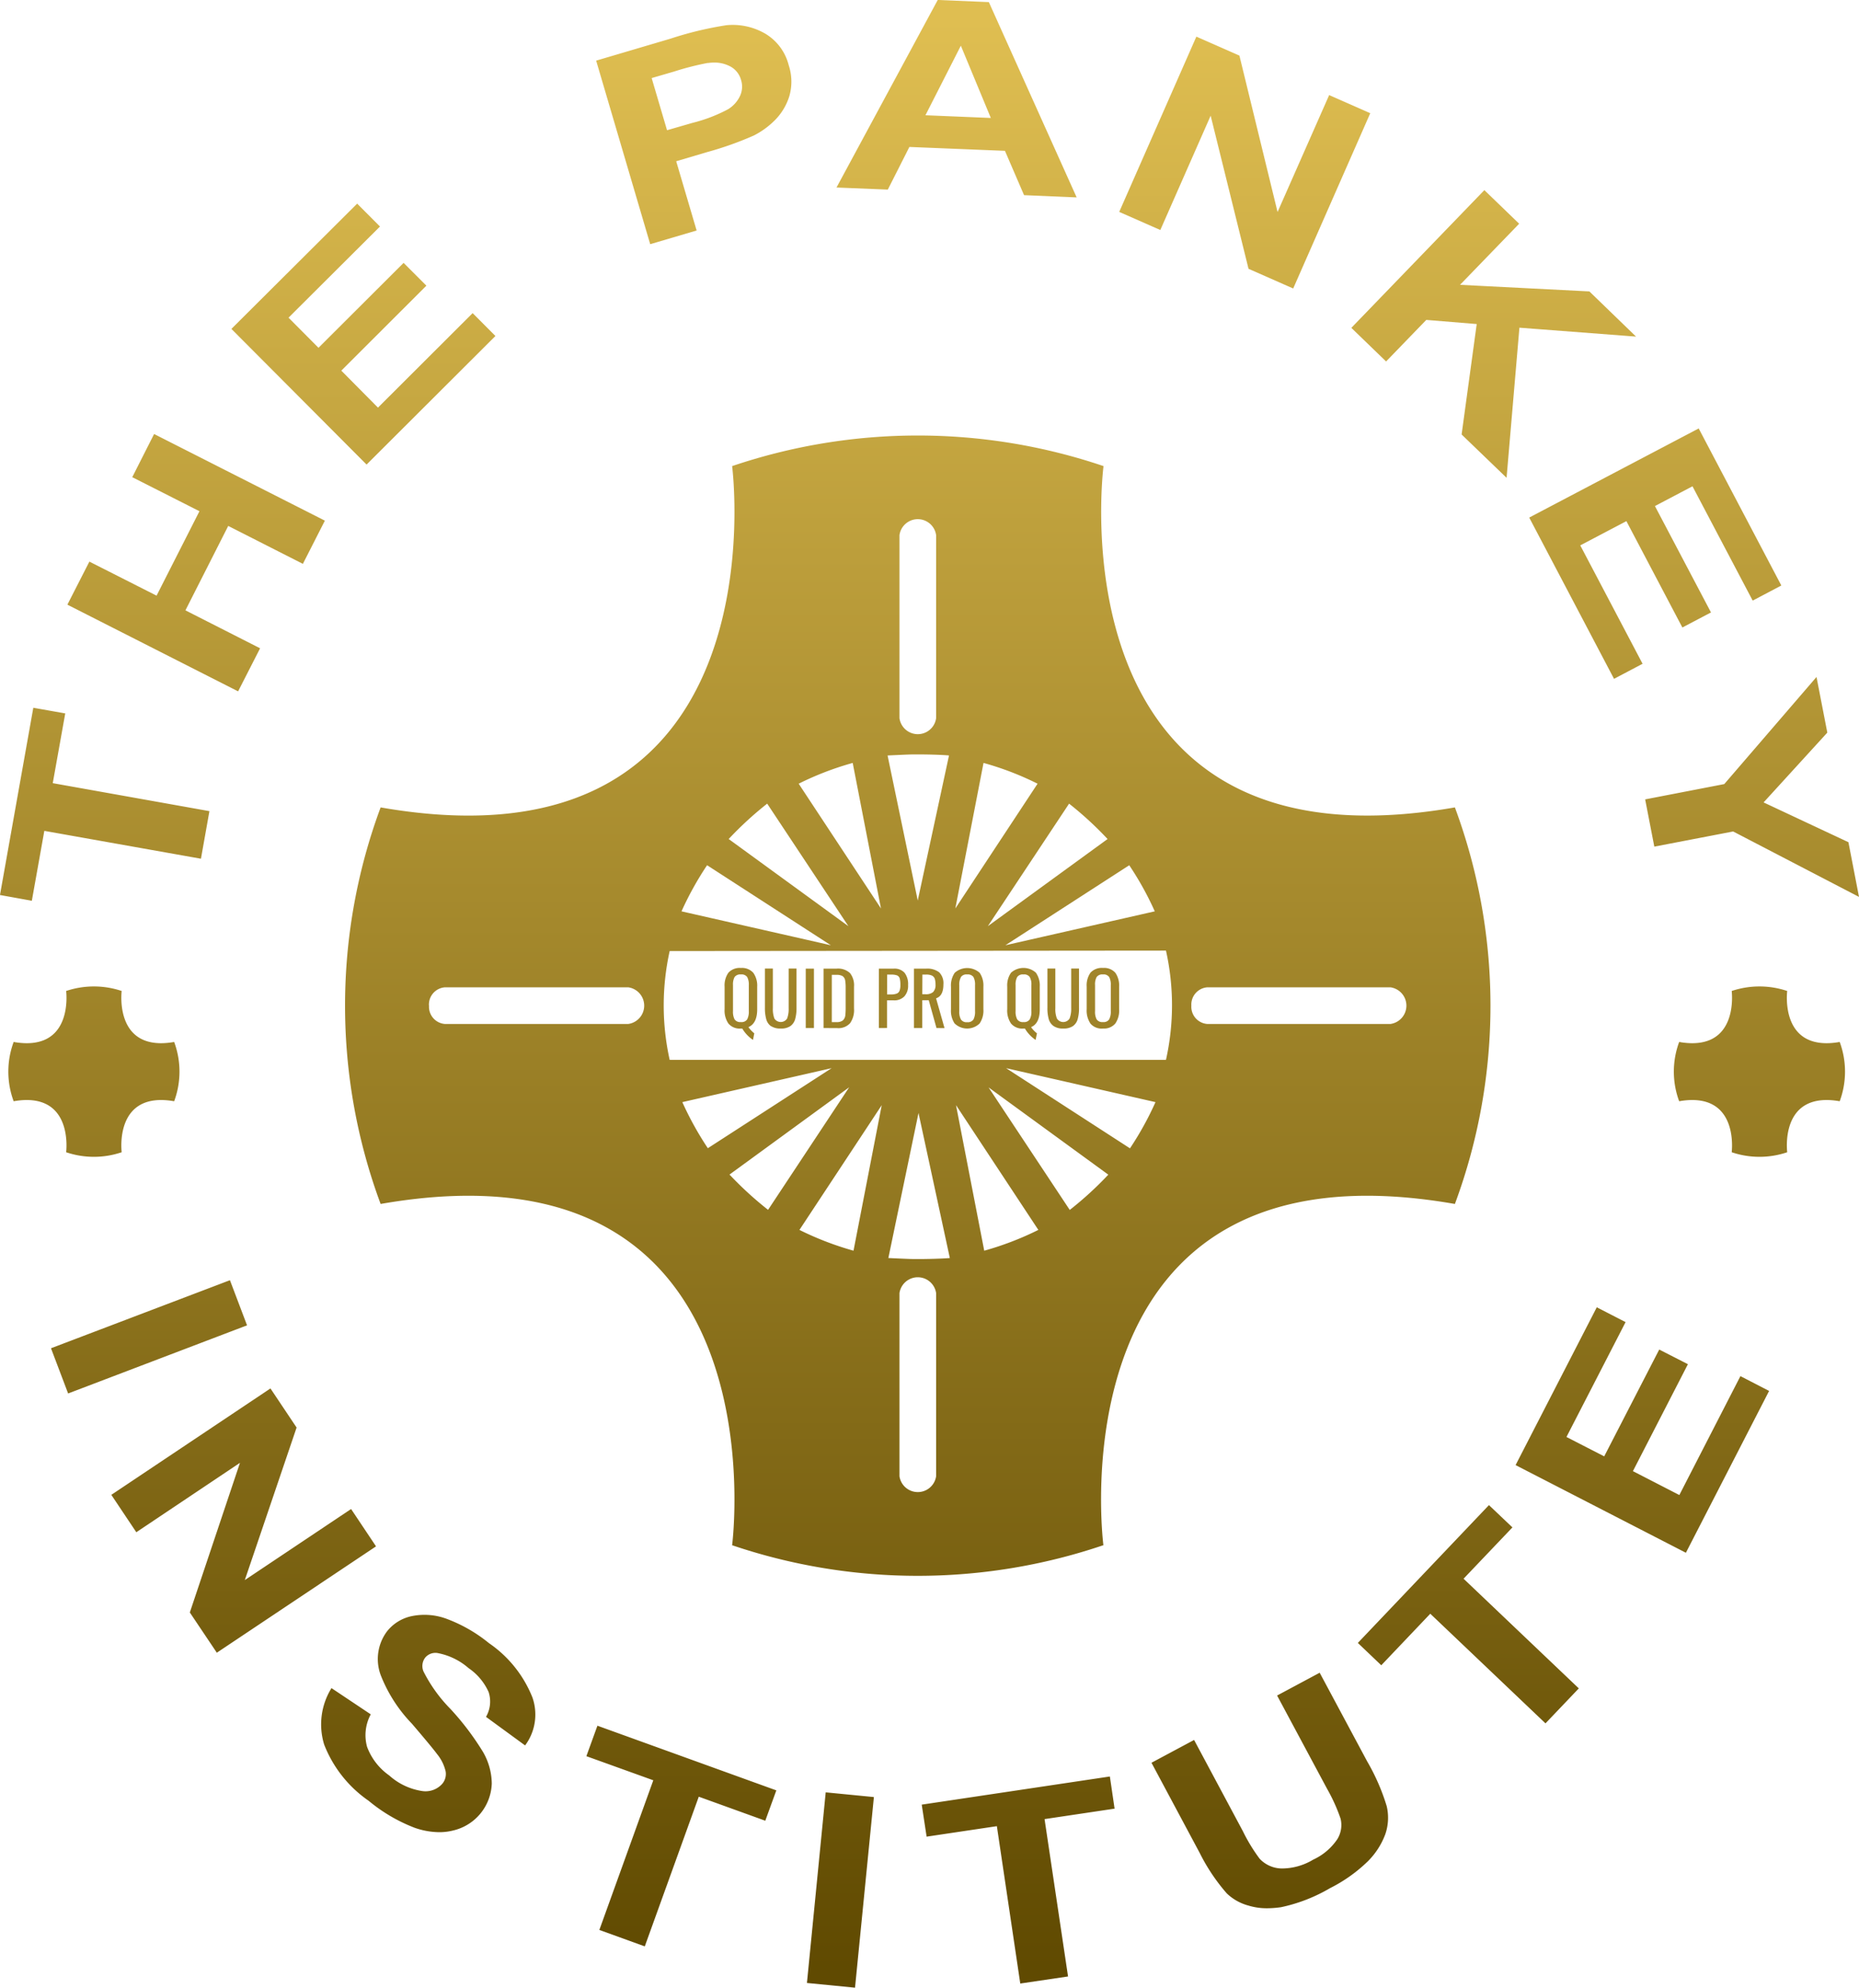 <svg xmlns="http://www.w3.org/2000/svg" xmlns:xlink="http://www.w3.org/1999/xlink" width="76.084" height="81.339" viewBox="0 0 76.084 81.339">
  <defs>
    <linearGradient id="linear-gradient" x1="0.5" x2="0.5" y2="1" gradientUnits="objectBoundingBox">
      <stop offset="0" stop-color="#dfbe51"/>
      <stop offset="1" stop-color="#604a01"/>
    </linearGradient>
  </defs>
  <path id="pankey" d="M42.027,87.144l.768-7.8,1.972.193-.772,7.8ZM49.8,80.728l-2.875.429-.2-1.31,7.7-1.152.193,1.316-2.866.428.961,6.439-1.955.289ZM33.531,84.974l2.208-6.124L33,77.864l.452-1.247,7.322,2.646-.452,1.242L37.6,79.522,35.39,85.647Zm26.581-.993a2.052,2.052,0,0,1-.9-.5A7.8,7.8,0,0,1,58.1,81.82l-1.972-3.687,1.744-.933,2,3.74a7.029,7.029,0,0,0,.682,1.119,1.259,1.259,0,0,0,.9.4,2.486,2.486,0,0,0,1.29-.36,2.4,2.4,0,0,0,.991-.84,1.1,1.1,0,0,0,.132-.84,7.154,7.154,0,0,0-.55-1.216l-2.048-3.821,1.743-.933,1.944,3.628a8.622,8.622,0,0,1,.8,1.835,2.07,2.07,0,0,1-.058,1.145,3.08,3.08,0,0,1-.714,1.108,6.212,6.212,0,0,1-1.55,1.1,6.707,6.707,0,0,1-2,.778,4.037,4.037,0,0,1-.58.044A2.546,2.546,0,0,1,60.112,83.982Zm-34.173-3.2a6.707,6.707,0,0,1-1.852-1.093,5,5,0,0,1-1.819-2.3,2.811,2.811,0,0,1,.3-2.309l1.607,1.073a1.794,1.794,0,0,0-.151,1.329,2.492,2.492,0,0,0,.905,1.17,2.592,2.592,0,0,0,1.33.636.914.914,0,0,0,.849-.3.622.622,0,0,0,.132-.5,1.742,1.742,0,0,0-.35-.708q-.213-.288-1.033-1.247a6,6,0,0,1-1.275-1.986,1.887,1.887,0,0,1,.263-1.795,1.744,1.744,0,0,1,1.027-.622,2.6,2.6,0,0,1,1.452.131,6.093,6.093,0,0,1,1.687.977,4.878,4.878,0,0,1,1.781,2.225,2.115,2.115,0,0,1-.3,1.962l-1.6-1.169A1.252,1.252,0,0,0,29,75.242a2.339,2.339,0,0,0-.82-.98,2.675,2.675,0,0,0-1.235-.611.543.543,0,0,0-.547.187.569.569,0,0,0-.067.554,6.087,6.087,0,0,0,1.106,1.539,11.154,11.154,0,0,1,1.333,1.761,2.63,2.63,0,0,1,.358,1.293,2.047,2.047,0,0,1-1.612,1.927,2.284,2.284,0,0,1-.544.062A3.112,3.112,0,0,1,25.939,80.782Zm41.6-8.746-2.006,2.109-.959-.914,5.366-5.64.961.912-2,2.1,4.717,4.488-1.364,1.431Zm-50.769-.052,2.052-6.123L14.58,68.7,13.557,67.17l6.513-4.354,1.07,1.6-2.12,6.242L23.37,67.75l1.021,1.528-6.516,4.352ZM38.965,69.23s2.189-16.863-14.386-13.963a23.331,23.331,0,0,1,0-16.227c16.574,2.9,14.386-13.966,14.386-13.966a23.7,23.7,0,0,1,15.2,0S51.973,41.936,68.546,39.04a23.331,23.331,0,0,1,0,16.227C51.973,52.367,54.16,69.23,54.16,69.23a23.665,23.665,0,0,1-15.2,0Zm6.849-10.315v7.494a.758.758,0,0,0,1.5,0V58.915a.758.758,0,0,0-1.5,0Zm-.455-1.435c.927.042.927.042,1.237.042.33,0,.955-.014,1.279-.042l-1.282-5.936Zm3.924-.3a12.577,12.577,0,0,0,2.215-.851l-3.37-5.106Zm-7.563-.851a12.668,12.668,0,0,0,2.213.851l1.155-5.956Zm11.063-.817a14.118,14.118,0,0,0,1.578-1.444l-4.9-3.57ZM38.858,54.064a14.358,14.358,0,0,0,1.578,1.444l3.319-5.015Zm16.39-1.073A12.929,12.929,0,0,0,56.292,51.1l-6.114-1.39ZM36.927,51.1a13.094,13.094,0,0,0,1.044,1.886l5.067-3.276Zm-.518-6.182a10.285,10.285,0,0,0,0,4.453H56.721a10.239,10.239,0,0,0,0-4.471ZM57.76,47.152a.706.706,0,0,0,.654.75h7.493a.757.757,0,0,0,0-1.5H58.415A.708.708,0,0,0,57.76,47.152Zm-31.2,0a.705.705,0,0,0,.652.75h7.5a.757.757,0,0,0,0-1.5h-7.5A.707.707,0,0,0,26.557,47.152Zm23.589-2.471,6.114-1.388a12.7,12.7,0,0,0-1.045-1.886ZM36.893,43.293l6.113,1.388L37.94,41.406A13.043,13.043,0,0,0,36.893,43.293Zm12.538.607,4.9-3.566a14.218,14.218,0,0,0-1.575-1.448ZM38.824,40.334l4.9,3.566L40.4,38.886A14.156,14.156,0,0,0,38.824,40.334ZM48.1,43.176l3.366-5.106a12.2,12.2,0,0,0-2.212-.85ZM41.689,38.07l3.368,5.106L43.9,37.22A12.362,12.362,0,0,0,41.689,38.07Zm3.638-1.155,1.235,5.936,1.279-5.936c-.322-.031-.947-.043-1.277-.043C46.255,36.872,46.255,36.872,45.327,36.915Zm.487-9.019v7.493a.757.757,0,0,0,1.5,0V27.9a.757.757,0,0,0-1.5,0ZM71.03,65.953l3.323-6.458,1.179.607-2.42,4.7,1.545.793,2.252-4.371,1.174.6L75.832,66.2l1.9.978,2.5-4.866,1.174.606L78,69.54ZM11.088,61.172l7.324-2.785.7,1.847-7.323,2.788Zm68.787-8.021s.327-2.519-2.15-2.087a3.485,3.485,0,0,1,0-2.425c2.477.433,2.15-2.087,2.15-2.087a3.574,3.574,0,0,1,2.272,0s-.33,2.52,2.148,2.087a3.485,3.485,0,0,1,0,2.425c-2.479-.432-2.148,2.087-2.148,2.087a3.542,3.542,0,0,1-2.272,0Zm-68.167,0s.328-2.519-2.148-2.087a3.485,3.485,0,0,1,0-2.425c2.477.433,2.148-2.087,2.148-2.087a3.574,3.574,0,0,1,2.273,0s-.326,2.52,2.148,2.087a3.485,3.485,0,0,1,0,2.425c-2.474-.432-2.148,2.087-2.148,2.087a3.542,3.542,0,0,1-2.273,0Zm39.24-5.062a.535.535,0,0,1-.059,0,.6.6,0,0,1-.509-.205.938.938,0,0,1-.156-.586v-.921a.9.9,0,0,1,.157-.573.76.76,0,0,1,1.017,0,.909.909,0,0,1,.158.571V47.3c0,.387-.117.63-.356.731a1.164,1.164,0,0,0,.241.254l-.056.269A1.446,1.446,0,0,1,50.948,48.089Zm-.316-2.106a.626.626,0,0,0-.066.326v1.066a.667.667,0,0,0,.066.337.271.271,0,0,0,.257.112.268.268,0,0,0,.257-.112.638.638,0,0,0,.067-.337V46.309a.6.6,0,0,0-.067-.326.271.271,0,0,0-.257-.107A.274.274,0,0,0,50.632,45.983ZM39.38,48.089a.419.419,0,0,1-.056,0,.6.6,0,0,1-.511-.205.938.938,0,0,1-.156-.586v-.921a.9.9,0,0,1,.156-.573.624.624,0,0,1,.511-.194.618.618,0,0,1,.509.2.909.909,0,0,1,.158.571V47.3c0,.387-.121.63-.36.731a1.338,1.338,0,0,0,.241.254l-.053.269A1.447,1.447,0,0,1,39.38,48.089Zm-.316-2.106a.647.647,0,0,0-.064.326v1.066a.689.689,0,0,0,.064.337.279.279,0,0,0,.26.112.272.272,0,0,0,.258-.112.687.687,0,0,0,.066-.337V46.309a.645.645,0,0,0-.066-.326.276.276,0,0,0-.258-.107A.283.283,0,0,0,39.065,45.983Zm14.565,1.9a.956.956,0,0,1-.153-.586v-.921a.9.9,0,0,1,.156-.573.624.624,0,0,1,.511-.194.614.614,0,0,1,.508.2.921.921,0,0,1,.153.571V47.3a.932.932,0,0,1-.156.583.6.6,0,0,1-.5.205A.6.6,0,0,1,53.629,47.885Zm.254-1.9a.619.619,0,0,0-.064.326v1.066a.66.66,0,0,0,.064.337.275.275,0,0,0,.26.112.267.267,0,0,0,.254-.112.687.687,0,0,0,.066-.337V46.309a.645.645,0,0,0-.066-.326.27.27,0,0,0-.254-.107A.279.279,0,0,0,53.883,45.983Zm-1.76,2.005a.518.518,0,0,1-.2-.285,1.625,1.625,0,0,1-.054-.459V45.633h.324V47.26a1.038,1.038,0,0,0,.065.419.305.305,0,0,0,.518,0,1.085,1.085,0,0,0,.066-.419V45.633h.32v1.611a1.625,1.625,0,0,1-.054.459.512.512,0,0,1-.194.285.669.669,0,0,1-.4.1A.659.659,0,0,1,52.123,47.988Zm-4.048-.1a.938.938,0,0,1-.153-.586v-.921a.919.919,0,0,1,.153-.573.766.766,0,0,1,1.021,0,.921.921,0,0,1,.153.571V47.3a.932.932,0,0,1-.156.583.735.735,0,0,1-1.019,0Zm.254-1.9a.614.614,0,0,0-.068.326v1.066a.654.654,0,0,0,.068.337.27.27,0,0,0,.256.112.276.276,0,0,0,.258-.112.689.689,0,0,0,.064-.337V46.309a.647.647,0,0,0-.064-.326.28.28,0,0,0-.258-.107A.274.274,0,0,0,48.328,45.983Zm-7.773,2.005a.513.513,0,0,1-.194-.285,1.655,1.655,0,0,1-.055-.459V45.633h.326V47.26a1.077,1.077,0,0,0,.062.419.308.308,0,0,0,.52,0,1.09,1.09,0,0,0,.064-.419V45.633H41.6v1.611a1.655,1.655,0,0,1-.055.459.532.532,0,0,1-.194.285.66.66,0,0,1-.394.1A.681.681,0,0,1,40.555,47.988Zm6.773.075-.317-1.139h-.265v1.139h-.339v-2.43H46.9a.8.8,0,0,1,.539.149.635.635,0,0,1,.173.5c0,.311-.1.5-.3.565l.346,1.219Zm-.581-1.383h.128a.456.456,0,0,0,.313-.087.41.41,0,0,0,.1-.313.762.762,0,0,0-.032-.237.236.236,0,0,0-.119-.128.543.543,0,0,0-.235-.039h-.151Zm-1.778,1.383v-2.43h.6a.55.55,0,0,1,.454.171.757.757,0,0,1,.143.5.651.651,0,0,1-.151.462.569.569,0,0,1-.444.164h-.268v1.132Zm.337-1.374h.156a.633.633,0,0,0,.234-.034.2.2,0,0,0,.118-.113.609.609,0,0,0,.036-.232,1.018,1.018,0,0,0-.026-.273.2.2,0,0,0-.106-.126.67.67,0,0,0-.252-.034h-.159Zm-2.6,1.374v-2.43h.527a.715.715,0,0,1,.556.182.807.807,0,0,1,.164.559v.892a.929.929,0,0,1-.162.6.644.644,0,0,1-.533.2Zm.337-.242h.194a.4.4,0,0,0,.257-.068.345.345,0,0,0,.1-.188,2.869,2.869,0,0,0,.017-.36v-.791a1.721,1.721,0,0,0-.023-.315.272.272,0,0,0-.107-.163.5.5,0,0,0-.253-.049h-.184Zm-1.066.242v-2.43h.335v2.43ZM9,42.625l1.364-7.662,1.307.231-.511,2.854,6.412,1.145-.347,1.947L10.815,40l-.511,2.86Zm70.934-2.6-3.226.62-.375-1.933,3.238-.626,3.775-4.383.442,2.277L81.18,38.836l3.472,1.628.433,2.238ZM11.759,30.744l.9-1.762,2.75,1.393,1.755-3.455-2.75-1.393.894-1.766,6.989,3.545-.9,1.768-3.055-1.552L16.59,30.976l3.056,1.553-.9,1.762ZM71.588,27.18l6.936-3.647,3.382,6.427-1.172.618L78.27,25.9l-1.537.809,2.294,4.353-1.171.616-2.291-4.352-1.888.992,2.55,4.845-1.168.616Zm-2.767-3.4.618-4.519-2.064-.169-1.645,1.7-1.422-1.375,5.444-5.636,1.424,1.375-2.419,2.5,5.293.27,1.91,1.849-4.773-.365-.526,6.142ZM18.472,19.46l5.146-5.126.935.936L20.81,19l1.226,1.233,3.483-3.475.933.933L22.97,21.167l1.5,1.514,3.875-3.867.932.936-5.273,5.261ZM60.1,17,58.55,10.735,56.49,15.413l-1.682-.741L57.965,7.5l1.762.776,1.561,6.4L63.4,9.892l1.682.741-3.154,7.173Zm-26.7-8.518,3.047-.9a14.264,14.264,0,0,1,2.289-.55,2.657,2.657,0,0,1,1.571.338,2.1,2.1,0,0,1,.974,1.3,2.132,2.132,0,0,1,.028,1.256,2.4,2.4,0,0,1-.578.977,3.35,3.35,0,0,1-.88.644,13.746,13.746,0,0,1-1.938.686l-1.237.367.836,2.833-1.9.56Zm4.57.094a11.549,11.549,0,0,0-1.379.352l-.919.268.629,2.134,1.038-.3a6.336,6.336,0,0,0,1.464-.561,1.271,1.271,0,0,0,.486-.544.9.9,0,0,0,.042-.648.892.892,0,0,0-.5-.586,1.364,1.364,0,0,0-.6-.13A1.841,1.841,0,0,0,37.976,8.58Zm12.943,5.411-.782-1.814-3.911-.159-.883,1.745-2.1-.085L47.38,6l2.092.087,3.594,7.992Zm-4.036-3.27,2.676.111L48.326,7.871Z" transform="translate(-9.001 -6.001)" fill="url(#linear-gradient)"/>
</svg>

